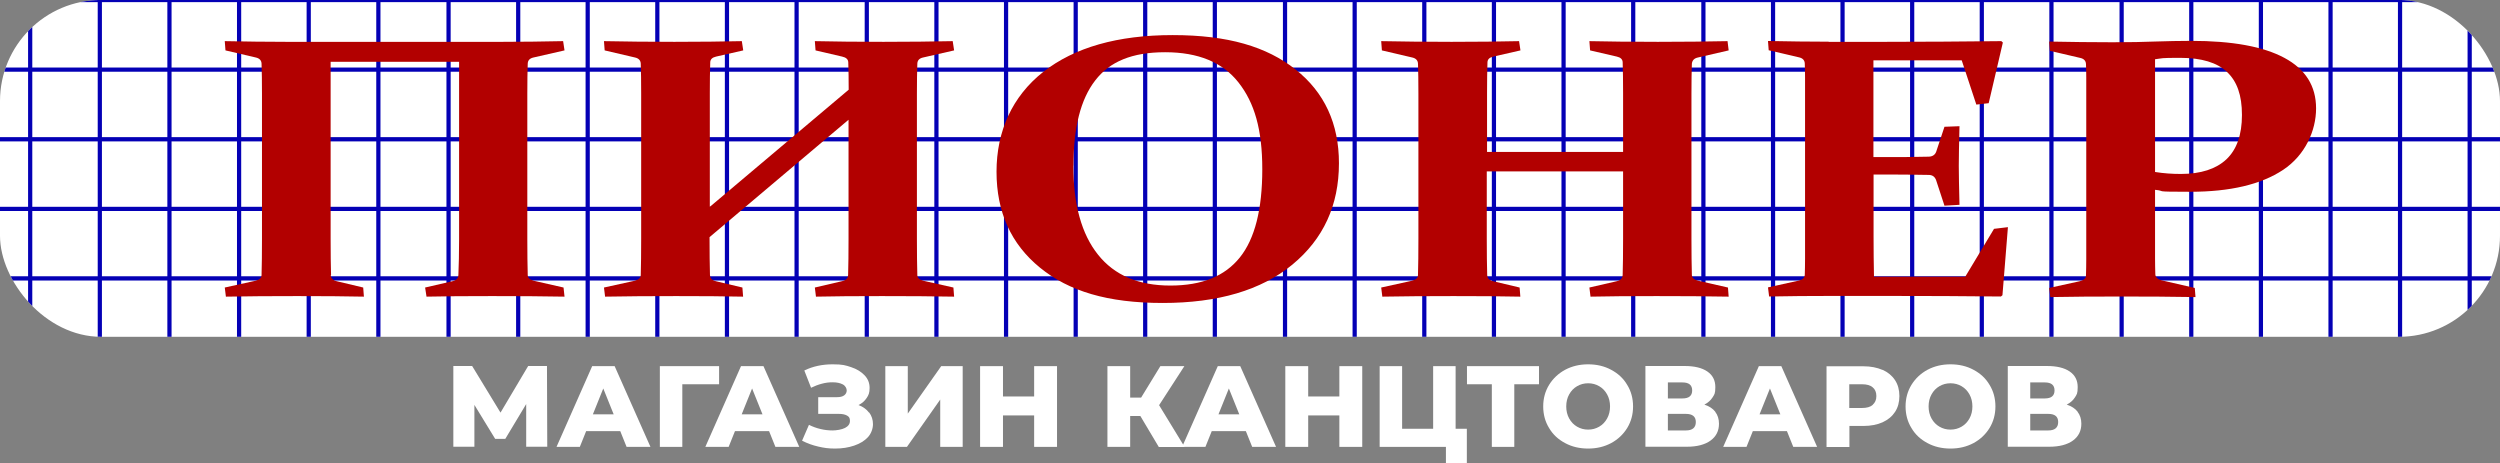 <?xml version="1.0" encoding="UTF-8"?>
<svg id="_Слой_1" xmlns="http://www.w3.org/2000/svg" version="1.1" xmlns:xlink="http://www.w3.org/1999/xlink" viewBox="0 0 1780.7 330.1">
  <rect x="0" y="0" width="1780.7" height="330.1" fill="#808080" stroke="none"/>
  <!-- Generator: Adobe Illustrator 29.3.1, SVG Export Plug-In . SVG Version: 2.1.0 Build 151)  -->
  <defs>
    <style>
      .st0 {
        fill: #0400b5;
      }

      .st1 {
        fill: #fff;
      }

      .st2 {
        fill: none;
      }

      .st3 {
        fill: #b20000;
      }

      .st4 {
        clip-path: url(#clippath);
      }
    </style>
    <clipPath id="clippath">
      <rect class="st2" width="1780.7" height="239.9" rx="72" ry="72"/>
    </clipPath>
  </defs>
  <rect class="st1" width="1780.7" height="239.9" rx="72" ry="72"/>
  <g class="st4">
    <g>
      <rect class="st0" x="0" y="-51.1" width="1780.7" height="3"/>
      <rect class="st0" x="0" y="-1.5" width="1780.7" height="3"/>
      <rect class="st0" x="0" y="48.1" width="1780.7" height="3"/>
      <rect class="st0" x="0" y="97.7" width="1780.7" height="3"/>
      <rect class="st0" x="0" y="147.3" width="1780.7" height="3"/>
      <rect class="st0" x="0" y="196.8" width="1780.7" height="3"/>
    </g>
    <g>
      <rect class="st0" x="268" y="-91.2" width="3" height="331.1"/>
      <rect class="st0" x="218.4" y="-91.2" width="3" height="331.1"/>
      <rect class="st0" x="168.8" y="-91.2" width="3" height="331.1"/>
      <rect class="st0" x="119.2" y="-91.2" width="3" height="331.1"/>
      <rect class="st0" x="69.6" y="-91.2" width="3" height="331.1"/>
      <rect class="st0" x="20" y="-91.2" width="3" height="331.1"/>
    </g>
    <g>
      <rect class="st0" x="565.9" y="-91.2" width="3" height="331.1"/>
      <rect class="st0" x="516.3" y="-91.2" width="3" height="331.1"/>
      <rect class="st0" x="466.7" y="-91.2" width="3" height="331.1"/>
      <rect class="st0" x="417.1" y="-91.2" width="3" height="331.1"/>
      <rect class="st0" x="367.6" y="-91.2" width="3" height="331.1"/>
      <rect class="st0" x="318" y="-91.2" width="3" height="331.1"/>
    </g>
    <g>
      <rect class="st0" x="863.8" y="-91.2" width="3" height="331.1"/>
      <rect class="st0" x="814.2" y="-91.2" width="3" height="331.1"/>
      <rect class="st0" x="764.7" y="-91.2" width="3" height="331.1"/>
      <rect class="st0" x="715.1" y="-91.2" width="3" height="331.1"/>
      <rect class="st0" x="665.5" y="-91.2" width="3" height="331.1"/>
      <rect class="st0" x="615.9" y="-91.2" width="3" height="331.1"/>
    </g>
    <g>
      <rect class="st0" x="1161.8" y="-91.2" width="3" height="331.1"/>
      <rect class="st0" x="1112.2" y="-91.2" width="3" height="331.1"/>
      <rect class="st0" x="1062.6" y="-91.2" width="3" height="331.1"/>
      <rect class="st0" x="1013" y="-91.2" width="3" height="331.1"/>
      <rect class="st0" x="963.4" y="-91.2" width="3" height="331.1"/>
      <rect class="st0" x="913.8" y="-91.2" width="3" height="331.1"/>
    </g>
    <g>
      <rect class="st0" x="1459.7" y="-91.2" width="3" height="331.1"/>
      <rect class="st0" x="1410.1" y="-91.2" width="3" height="331.1"/>
      <rect class="st0" x="1360.5" y="-91.2" width="3" height="331.1"/>
      <rect class="st0" x="1310.9" y="-91.2" width="3" height="331.1"/>
      <rect class="st0" x="1261.4" y="-91.2" width="3" height="331.1"/>
      <rect class="st0" x="1211.8" y="-91.2" width="3" height="331.1"/>
    </g>
    <g>
      <rect class="st0" x="1757.6" y="-91.2" width="3" height="331.1"/>
      <rect class="st0" x="1708" y="-91.2" width="3" height="331.1"/>
      <rect class="st0" x="1658.5" y="-91.2" width="3" height="331.1"/>
      <rect class="st0" x="1608.9" y="-91.2" width="3" height="331.1"/>
      <rect class="st0" x="1559.3" y="-91.2" width="3" height="331.1"/>
      <rect class="st0" x="1509.7" y="-91.2" width="3" height="331.1"/>
    </g>
  </g>
  <g>
    <path class="st3" d="M235.6,195.8c.1,2.4,1.5,3.9,4.2,4.5l18.9,4.5.5,6.5c-13.4-.3-29.3-.4-47.6-.4s-35.7.1-50.7.4l-.8-6.5,21.8-4.8c2.8-.7,4.3-2,4.4-4,.2-7,.3-15.6.3-25.8v-103.4c0-8.7-.1-15.8-.3-21.5-.1-2.2-1.4-3.7-3.9-4.3l-21.8-5.1-.5-6.6c15.1.3,29.5.5,43.4.5h154.8c13.9,0,28.1-.2,42.8-.5l1,6.6-22.3,5.1c-2.5.6-3.8,2-3.9,4.3-.2,5.7-.3,12.9-.3,21.5v103.4c0,10.2.1,18.8.3,25.8.1,2,1.6,3.3,4.4,4l21.1,4.8.7,6.5c-15.5-.3-32.7-.4-51.5-.4s-33.9.1-46.8.4l-1-6.5,19.5-4.5c2.7-.6,4.1-2.1,4.2-4.5.3-6.8.5-15.4.5-25.6V44h-91.5v126.3c0,10.2.1,18.7.3,25.6Z"/>
    <path class="st3" d="M505.5,147.4l99-83.5c0-7.4-.1-13.9-.3-19.6-.1-2.1-1.6-3.4-4.4-4l-18.9-4.4-.5-6.6c13.8.3,30,.5,48.8.5s34.8-.2,49.4-.5l1,6.6-22.3,5.1c-2.5.6-3.8,2-3.9,4.3-.2,5.7-.3,12.9-.3,21.5v103.4c0,10.2.1,18.8.3,25.8.1,2,1.6,3.3,4.4,4l21.3,4.8.5,6.5c-15.5-.3-32.6-.4-51.4-.4s-34,.1-47,.4l-.8-6.5,19.3-4.5c2.8-.6,4.3-2.1,4.4-4.5.2-6.8.3-15.4.3-25.6v-84.9l-99,83.6c0,11.1.1,20,.3,26.9.1,2.4,1.5,3.9,4.2,4.5l18.9,4.5.5,6.5c-13.4-.3-29.3-.4-47.6-.4s-35.7.1-50.7.4l-.8-6.5,21.8-4.8c2.8-.7,4.3-2,4.4-4,.2-7,.3-15.6.3-25.8v-103.4c0-8.7-.1-15.8-.3-21.5-.1-2.2-1.4-3.7-3.9-4.3l-21.8-5.1-.5-6.6c15.1.3,31.8.5,50.1.5s34.9-.2,48.1-.5l1,6.6-19.3,4.4c-2.7.6-4.1,1.9-4.2,4-.2,6.2-.3,13.5-.3,21.9v81.1Z"/>
    <path class="st3" d="M953.7,116.3c0,29.9-11.1,54-33.2,72.2-22.1,18.2-52.9,27.3-92.3,27.3s-66.9-8.4-87.5-25.2c-20.6-16.8-30.9-39.6-30.9-68.3s11.1-53.6,33.3-71.1c22.2-17.4,52.9-26.2,92.2-26.2s66.9,8.2,87.5,24.5c20.6,16.3,30.9,38.6,30.9,66.8ZM764.5,117.9c0,27.7,5.9,48.9,17.6,63.5,11.7,14.7,28.9,22,51.5,22s38.8-6.7,49.5-20c10.7-13.3,16-34.3,16-62.8s-5.6-47.4-16.9-61.8c-11.3-14.4-28.7-21.6-52.3-21.6s-39.5,6.7-49.8,20.1c-10.4,13.4-15.5,33.6-15.5,60.7Z"/>
    <path class="st3" d="M1059,122.1v48.1c0,10.2.1,18.7.3,25.6.1,2.4,1.5,3.9,4.2,4.5l18.9,4.5.5,6.5c-13.4-.3-29.3-.4-47.6-.4s-35.7.1-50.7.4l-.8-6.5,21.8-4.8c2.8-.7,4.3-2,4.4-4,.2-7,.3-15.6.3-25.8v-103.4c0-8.7-.1-15.8-.3-21.5-.1-2.2-1.4-3.7-3.9-4.3l-21.8-5.1-.5-6.6c15.1.3,31.8.5,50.1.5s34.9-.2,48.1-.5l1,6.6-19.3,4.4c-2.7.6-4.1,1.9-4.2,4-.2,6.2-.3,13.5-.3,21.9v42h96.9v-42c0-8.4-.1-15.7-.3-21.9-.1-2.1-1.5-3.4-4.2-4l-19-4.4-.5-6.6c13.8.3,30,.5,48.8.5s34.8-.2,49.6-.5l.8,6.6-22.1,5.1c-2.5.6-3.8,2-4.1,4.3-.2,5.7-.3,12.9-.3,21.5v103.4c0,10.2.1,18.8.3,25.8.2,2,1.7,3.3,4.6,4l21.1,4.8.5,6.5c-15.5-.3-32.6-.4-51.4-.4s-34,.1-47,.4l-.8-6.5,19.5-4.5c2.7-.6,4.1-2.1,4.2-4.5.2-6.8.3-15.4.3-25.6v-48.1h-96.9Z"/>
    <path class="st3" d="M1302.5,29.8h41.1c26.3,0,53.6-.2,81.9-.5l1.1,1-10.1,43.2-8.8,1-10.4-31.5h-62.9v68.9h8.8c9.4,0,19.6,0,30.4-.3,2.8,0,4.7-1.3,5.5-3.5l5.9-17.8,10.7-.4c-.3,12.5-.5,21.9-.5,28.2s.2,15.3.5,27.8l-10.7.6-6-18.3c-.9-2.3-2.5-3.5-5-3.6-11.1-.2-21.4-.3-30.9-.3h-8.6v44.5c0,9.5.1,18.9.3,28.3h65l20.5-34.1,9.9-1.2-3.9,48.5-1.1.9c-27-.3-53.3-.4-78.8-.4h-43.1c-14,0-28.4.1-43.2.4l-.8-6.5,21.8-4.8c2.7-.6,4.2-1.9,4.4-4,.1-3.5.2-7.3.2-11.6,0-4.3,0-9,0-14.2v-103.4c0-4.3,0-8.3,0-11.8,0-3.5-.1-6.8-.2-9.7-.1-2.2-1.4-3.7-3.9-4.3l-21.8-5.1-.5-6.6c15.2.3,29.6.5,43.2.5Z"/>
    <path class="st3" d="M1535,170.3c0,5.2,0,9.8,0,14,0,4.1.1,7.8.2,11.1.1,2,1.5,3.4,4.2,4.2l23.9,5.5.5,6.5c-16.8-.3-34.4-.4-52.7-.4s-35.9.1-50.7.4l-.8-6.5,21.8-4.8c2.8-.7,4.3-2,4.4-4,.1-3.5.2-7.3.2-11.6,0-4.3,0-9,0-14.2v-103.4c0-4.3,0-8.3,0-11.8,0-3.5-.1-6.8-.2-9.7-.1-2.2-1.4-3.7-3.9-4.3l-21.8-5.1-.5-6.6c15.2.3,30.2.5,45,.5s20.1-.2,29.7-.5c9.6-.3,18.3-.5,26.3-.5,29.3,0,51.4,4,66.5,12.1,15.1,8.1,22.6,20.1,22.6,36s-7.8,33.4-23.5,43.8c-15.7,10.4-37.7,15.6-66.2,15.6s-16-.5-25-1.4v35.3ZM1535,122.5c6.2,1,12.3,1.4,18.4,1.4,14.2,0,25-3.5,32.4-10.4,7.4-7,11.1-17.5,11.1-31.6s-3.5-23.9-10.6-30.6c-7-6.7-18.2-10.1-33.3-10.1s-12,.3-18,1v80.2Z"/>
  </g>
  <g>
    <path class="st1" d="M374.8,318.3v-30.5c0,0-14.9,24.8-14.9,24.8h-7.2l-14.8-24.2v29.8h-15v-57.5h13.4l20.2,33.2,19.7-33.2h13.4l.2,57.5h-15.1Z"/>
    <path class="st1" d="M441.9,307.1h-24.4l-4.5,11.2h-16.6l25.4-57.5h16l25.5,57.5h-17l-4.5-11.2ZM437.1,295.1l-7.4-18.4-7.4,18.4h14.8Z"/>
    <path class="st1" d="M512.1,273.7h-26.1v44.6h-16v-57.5h42.2v12.9Z"/>
    <path class="st1" d="M547.9,307.1h-24.4l-4.5,11.2h-16.6l25.4-57.5h16l25.5,57.5h-17l-4.5-11.2ZM543.1,295.1l-7.4-18.4-7.4,18.4h14.8Z"/>
    <path class="st1" d="M619.1,293.8c1.8,2.4,2.7,5.2,2.7,8.3s-1.2,6.7-3.6,9.3c-2.4,2.6-5.7,4.6-9.8,6s-8.6,2.1-13.6,2.1-7.9-.5-11.9-1.4c-4-.9-7.9-2.3-11.6-4.2l4.9-11.3c2.6,1.3,5.3,2.3,8.3,3,2.9.7,5.8,1,8.5,1s6.6-.6,8.9-1.8c2.3-1.2,3.5-2.8,3.5-5s-.7-3-2.1-3.8c-1.4-.8-3.3-1.2-5.8-1.2h-14.7v-11.9h13.4c2.2,0,3.9-.4,5.1-1.3,1.2-.9,1.8-2.1,1.8-3.5s-.9-3.3-2.8-4.3c-1.9-1-4.3-1.5-7.2-1.5s-5,.3-7.7,1c-2.7.7-5.2,1.7-7.7,2.9l-4.8-12.3c6.1-3,12.9-4.4,20.2-4.4s9.1.7,13.1,2c4,1.3,7.2,3.3,9.6,5.8,2.4,2.5,3.6,5.5,3.6,9s-.7,5.1-2.1,7.2c-1.4,2.1-3.3,3.8-5.8,5,3.2,1.2,5.7,3,7.5,5.4Z"/>
    <path class="st1" d="M630.6,260.8h16v33.8l23.8-33.8h15.3v57.5h-16v-33.7l-23.7,33.7h-15.4v-57.5Z"/>
    <path class="st1" d="M752.9,260.8v57.5h-16.3v-22.4h-22.2v22.4h-16.3v-57.5h16.3v21.6h22.2v-21.6h16.3Z"/>
    <path class="st1" d="M812.4,296.3h-7.4v22h-16.2v-57.5h16.2v22.4h7.8l13.7-22.4h17.1l-18,27.8,18.2,29.8h-18.4l-13.1-22Z"/>
    <path class="st1" d="M887.5,307.1h-24.4l-4.5,11.2h-16.6l25.4-57.5h16l25.5,57.5h-17l-4.5-11.2ZM882.7,295.1l-7.4-18.4-7.4,18.4h14.8Z"/>
    <path class="st1" d="M970.3,260.8v57.5h-16.3v-22.4h-22.2v22.4h-16.3v-57.5h16.3v21.6h22.2v-21.6h16.3Z"/>
    <path class="st1" d="M1044.8,305.4v24.7h-14.9v-11.8h-47.2v-57.5h16v44.6h22.1v-44.6h16v44.6h7.9Z"/>
    <path class="st1" d="M1096.2,273.7h-17.6v44.6h-16v-44.6h-17.7v-12.9h51.3v12.9Z"/>
    <path class="st1" d="M1114.8,315.6c-4.9-2.6-8.7-6.1-11.4-10.7-2.8-4.5-4.2-9.7-4.2-15.4s1.4-10.8,4.2-15.4c2.8-4.5,6.6-8.1,11.4-10.7,4.9-2.6,10.3-3.9,16.4-3.9s11.6,1.3,16.4,3.9c4.9,2.6,8.7,6.1,11.4,10.7,2.8,4.5,4.2,9.7,4.2,15.4s-1.4,10.8-4.2,15.4c-2.8,4.5-6.6,8.1-11.4,10.7-4.9,2.6-10.3,3.9-16.4,3.9s-11.6-1.3-16.4-3.9ZM1139.1,303.9c2.4-1.4,4.2-3.3,5.6-5.8,1.4-2.5,2.1-5.4,2.1-8.6s-.7-6.1-2.1-8.6c-1.4-2.5-3.2-4.4-5.6-5.8-2.4-1.4-5-2.1-7.9-2.1s-5.5.7-7.9,2.1c-2.4,1.4-4.2,3.3-5.6,5.8-1.4,2.5-2.1,5.4-2.1,8.6s.7,6.1,2.1,8.6c1.4,2.5,3.2,4.4,5.6,5.8,2.4,1.4,5,2.1,7.9,2.1s5.5-.7,7.9-2.1Z"/>
    <path class="st1" d="M1221.7,293.3c1.8,2.3,2.7,5.2,2.7,8.5,0,5.1-2,9.1-6,12-4,2.9-9.6,4.4-16.9,4.4h-29.5v-57.5h28c6.9,0,12.3,1.3,16.1,3.9,3.8,2.6,5.7,6.3,5.7,11.1s-.7,5.3-2,7.4c-1.3,2.1-3.3,3.8-5.8,5.1,3.4,1.1,6,2.8,7.8,5.1ZM1188,283.8h10.4c4.6,0,6.9-1.9,6.9-5.7s-2.3-5.7-6.9-5.7h-10.4v11.3ZM1207.9,300.6c0-3.9-2.4-5.8-7.1-5.8h-12.8v11.8h12.8c4.7,0,7.1-2,7.1-6Z"/>
    <path class="st1" d="M1272.9,307.1h-24.4l-4.5,11.2h-16.6l25.4-57.5h16l25.5,57.5h-17l-4.5-11.2ZM1268.1,295.1l-7.4-18.4-7.4,18.4h14.8Z"/>
    <path class="st1" d="M1340.9,263.4c3.8,1.7,6.8,4.2,8.9,7.4,2.1,3.2,3.1,7,3.1,11.3s-1,8.1-3.1,11.3c-2.1,3.2-5,5.6-8.9,7.4-3.8,1.7-8.4,2.6-13.6,2.6h-10v15h-16.3v-57.5h26.3c5.2,0,9.7.9,13.6,2.6ZM1333.9,288.3c1.7-1.5,2.6-3.5,2.6-6.2s-.9-4.8-2.6-6.2c-1.7-1.5-4.2-2.2-7.6-2.2h-9.1v16.9h9.1c3.3,0,5.9-.7,7.6-2.2Z"/>
    <path class="st1" d="M1372.9,315.6c-4.9-2.6-8.7-6.1-11.4-10.7-2.8-4.5-4.2-9.7-4.2-15.4s1.4-10.8,4.2-15.4c2.8-4.5,6.6-8.1,11.4-10.7,4.9-2.6,10.3-3.9,16.4-3.9s11.6,1.3,16.4,3.9c4.9,2.6,8.7,6.1,11.4,10.7,2.8,4.5,4.2,9.7,4.2,15.4s-1.4,10.8-4.2,15.4c-2.8,4.5-6.6,8.1-11.4,10.7-4.9,2.6-10.3,3.9-16.4,3.9s-11.6-1.3-16.4-3.9ZM1397.2,303.9c2.4-1.4,4.2-3.3,5.6-5.8,1.4-2.5,2.1-5.4,2.1-8.6s-.7-6.1-2.1-8.6c-1.4-2.5-3.2-4.4-5.6-5.8-2.4-1.4-5-2.1-7.9-2.1s-5.5.7-7.9,2.1c-2.4,1.4-4.2,3.3-5.6,5.8-1.4,2.5-2.1,5.4-2.1,8.6s.7,6.1,2.1,8.6c1.4,2.5,3.2,4.4,5.6,5.8,2.4,1.4,5,2.1,7.9,2.1s5.5-.7,7.9-2.1Z"/>
    <path class="st1" d="M1479.8,293.3c1.8,2.3,2.7,5.2,2.7,8.5,0,5.1-2,9.1-6,12-4,2.9-9.6,4.4-16.9,4.4h-29.5v-57.5h28c6.9,0,12.3,1.3,16.1,3.9,3.8,2.6,5.7,6.3,5.7,11.1s-.7,5.3-2,7.4c-1.3,2.1-3.3,3.8-5.8,5.1,3.4,1.1,6,2.8,7.8,5.1ZM1446.1,283.8h10.4c4.6,0,6.9-1.9,6.9-5.7s-2.3-5.7-6.9-5.7h-10.4v11.3ZM1466,300.6c0-3.9-2.4-5.8-7.1-5.8h-12.8v11.8h12.8c4.7,0,7.1-2,7.1-6Z"/>
  </g>
</svg>